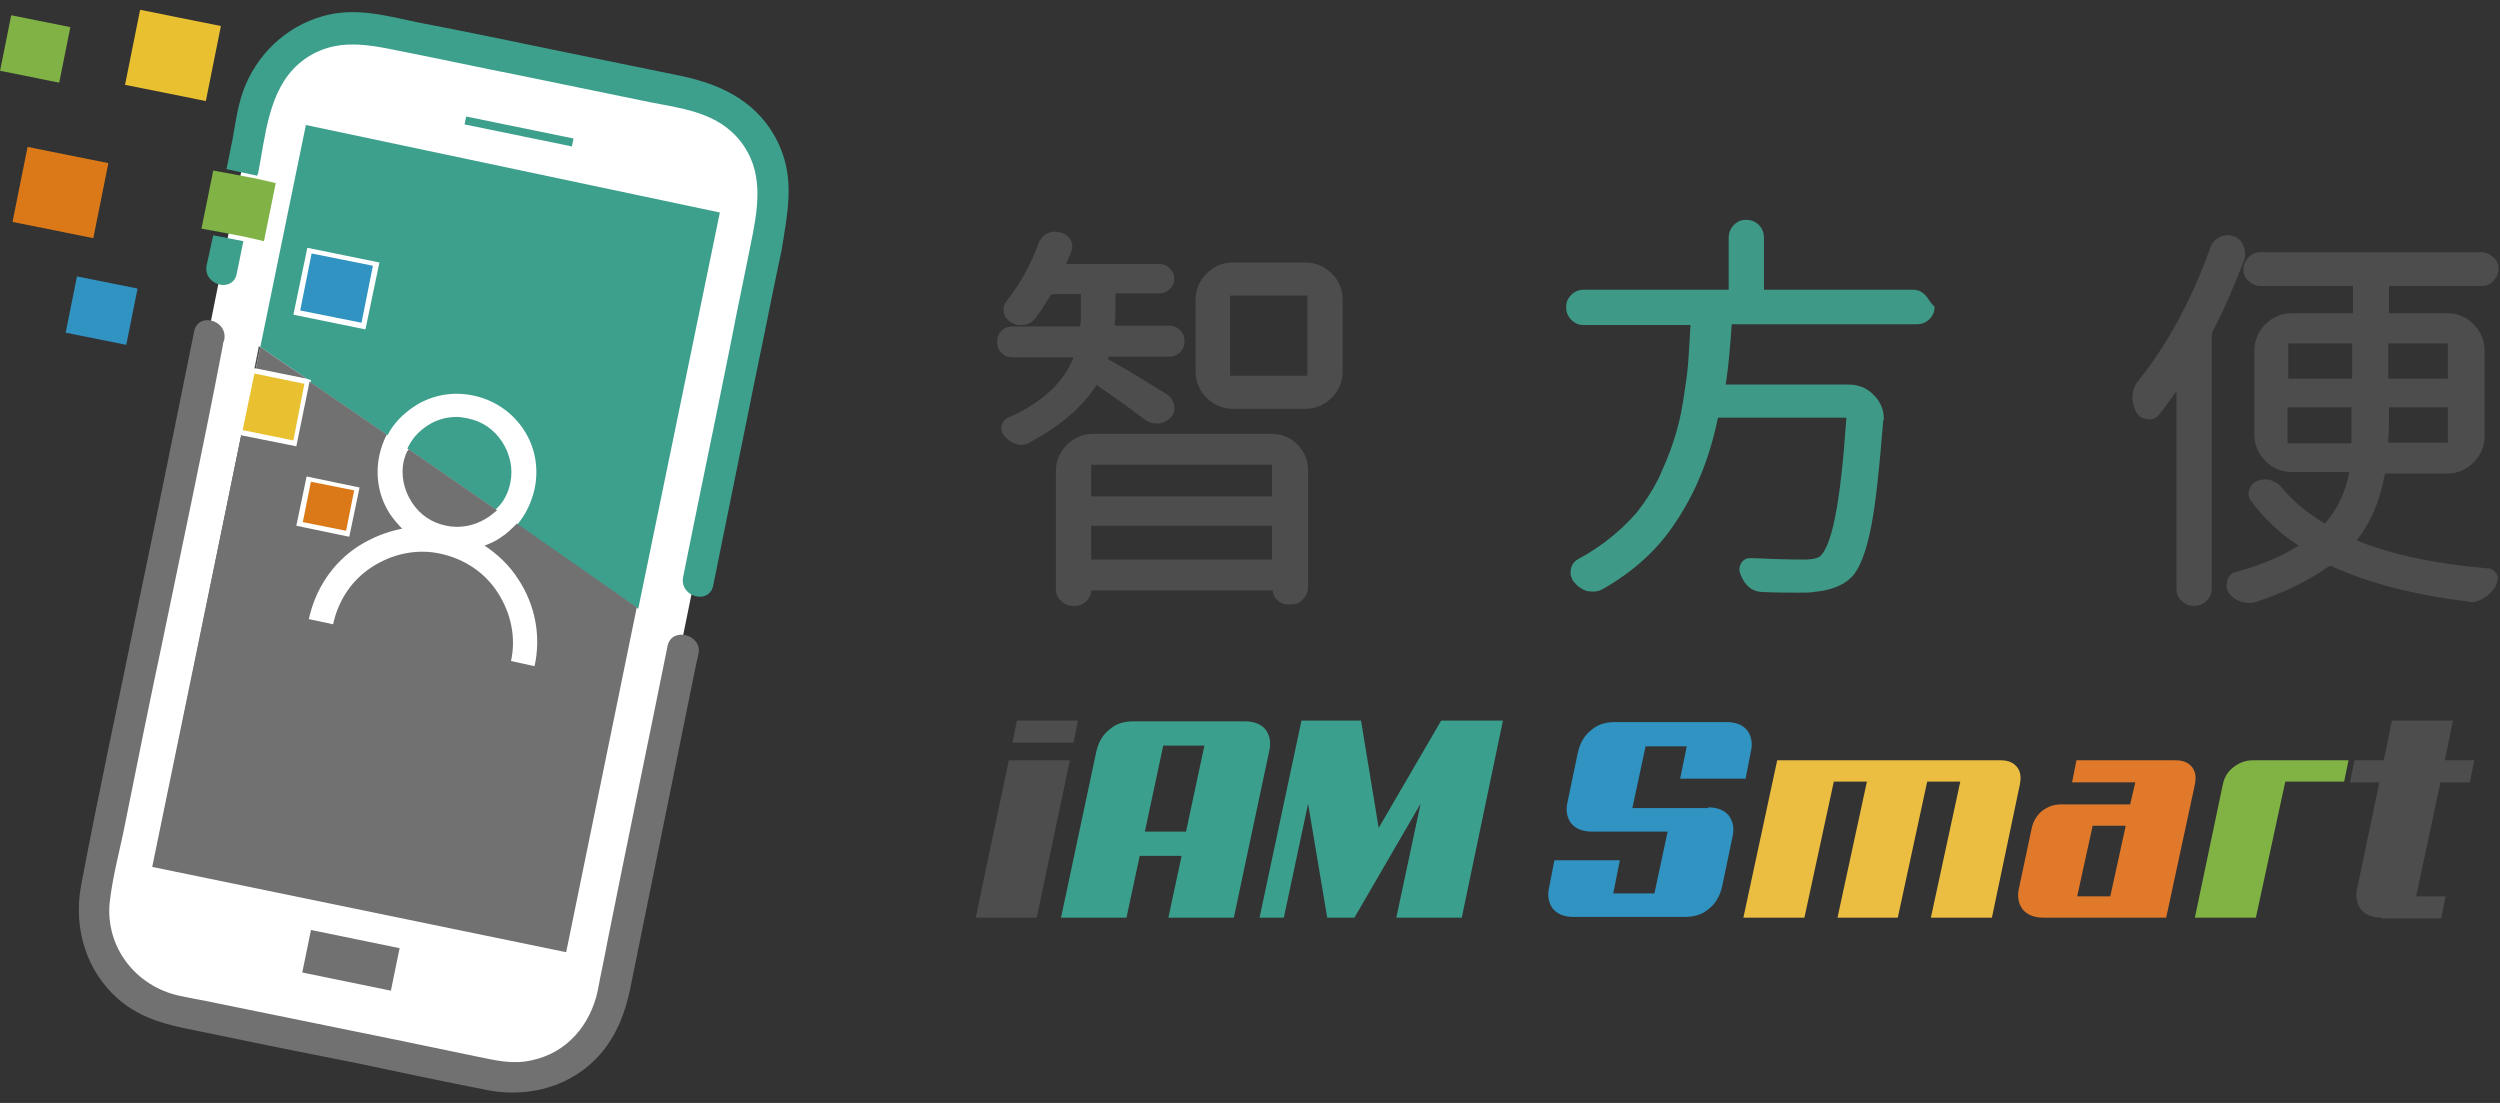 <?xml version="1.0" encoding="utf-8"?>
<!-- Generator: Adobe Illustrator 28.0.0, SVG Export Plug-In . SVG Version: 6.00 Build 0)  -->
<svg version="1.1" id="圖層_1" xmlns="http://www.w3.org/2000/svg" xmlns:xlink="http://www.w3.org/1999/xlink" x="0px" y="0px"
	 viewBox="0 0 340 150" style="enable-background:new 0 0 340 150;" xml:space="preserve">
<rect x="0" y="0" width="340" height="150" fill="#333333" stroke="none"/>
<style type="text/css">
	.st0{fill:#FFFFFF;}
	.st1{fill:#717171;}
	.st2{fill:#3DA08D;}
	.st3{fill:#4D4D4D;}
	.st4{fill:#80B245;}
	.st5{fill:#E9C130;}
	.st6{fill:#3093C1;}
	.st7{fill:#DB7918;}
	.st8{fill:#3E9A87;}
	.st9{fill:#3AA08D;}
	.st10{fill:#EBBD41;}
	.st11{fill:#E0792A;}
	.st12{fill:#80B244;}
</style>
<g id="圖層_2_00000034812354657194900480000006829258402501410467_">
</g>
<g id="S">
</g>
<g id="size">
</g>
<g>
	<g>
		<g>
			<g>
				<path class="st0" d="M94,12.9L50.7,4c-7.4-1.5-14.6,3.3-16.1,10.6l-4.5,22l0,0l-1.8,9l0,0L12.9,121c-1.5,7.4,3.3,14.6,10.6,16.1
					l43.3,8.8c7.4,1.5,14.6-3.3,16.1-10.6l8.4-41h0l9.6-47.2h0l3.7-18.1C106.2,21.6,101.4,14.4,94,12.9z"/>
			</g>
			<path class="st1" d="M90.8,87.8c-2.7,13.4-5.5,26.8-8.2,40.3c-0.4,2.2-0.9,4.4-1.3,6.6c-1,4.7-4.2,8.5-9,9.5
				c-2.6,0.6-4.9,0-7.4-0.5c-3.4-0.7-6.7-1.4-10.1-2.1c-8.3-1.7-16.7-3.4-25-5.1c-1.8-0.4-3.7-0.7-5.5-1.1
				c-5.8-1.3-9.9-6.5-9.4-12.5c0.4-3.8,1.5-7.6,2.2-11.3c1.6-8,3.2-15.9,4.9-23.9c2.8-13.6,5.7-27.1,8.3-40.7c0-0.3,0.1-0.5,0.2-0.8
				c0.5-2.7-3.6-3.8-4.1-1.1c-2.5,12.4-5,24.7-7.6,37.1c-2.6,12.8-5.4,25.6-7.8,38.4c-1,5.6,0.7,11.4,5,15.2c2.6,2.3,5.6,3.3,8.9,4
				c7.7,1.6,15.5,3.2,23.2,4.7c6.1,1.3,12.3,2.6,18.4,3.8c5.6,1,11.4-0.6,15.2-5c2.2-2.6,3.3-5.5,4-8.8c3-14.8,6-29.5,9-44.3
				c0.1-0.4,0.2-0.8,0.3-1.3C95.5,86.3,91.4,85.2,90.8,87.8z"/>
			<path class="st2" d="M106,19.8c-2.6-5.8-7.7-8.3-13.5-9.5C87,9.2,81.4,8,75.9,6.9c-6.3-1.3-12.5-2.6-18.8-3.8
				c-4.4-0.9-8.7-2.2-13.2-0.9c-5,1.4-9,5.2-10.8,10.1c-0.8,2.2-1.1,4.6-1.5,6.8c-0.3,1.3-0.5,2.6-0.8,3.9l4.2,0.9
				c0-0.1,0-0.2,0.1-0.3c1-5.1,1.4-11.3,5.5-14.9c4.2-3.6,8.8-2.8,13.6-1.8c5.6,1.1,11.1,2.3,16.7,3.4c5.8,1.2,11.7,2.4,17.5,3.6
				c4.1,0.8,8.5,1.3,11.6,4.5c3.7,3.9,3.3,8.6,2.4,13.3c-1,5.1-2.1,10.2-3.1,15.4c-2.1,10.5-4.3,20.9-6.4,31.4
				c-0.5,2.7,3.6,3.8,4.1,1.1c1.9-9.5,3.9-19.1,5.8-28.6c1.2-5.7,2.3-11.4,3.5-17C107.1,29,108.1,24.5,106,19.8z"/>
			<path class="st2" d="M28.1,36.1c-0.5,2.7,3.6,3.8,4.1,1.1c0.3-1.5,0.6-2.9,0.9-4.4L29,32C28.7,33.4,28.4,34.7,28.1,36.1z"/>
			<path class="st2" d="M42.3,51.7l-0.1,0.3l10.5,7.2c0.8-1.6,2.1-2.9,3.6-3.9c2.4-1.6,5.3-2.1,8.1-1.5c2.8,0.6,5.2,2.2,6.8,4.6
				c1.6,2.4,2.1,5.3,1.5,8.1v0c-0.4,1.8-1.2,3.5-2.4,4.9l16.5,11.4l11.1-53.9L41.6,17l-6.2,30.2l6.3,4.3L42.3,51.7z M41.8,33.7
				l9.8,2l-1.9,9.1l-9.8-2L41.8,33.7z"/>
			<path class="st2" d="M69.4,65.7c0.4-1.9,0-3.9-1.1-5.6s-2.7-2.8-4.7-3.2c-0.5-0.1-1-0.2-1.5-0.2c-1.4,0-2.8,0.4-4,1.2
				c-1.2,0.8-2.1,1.8-2.7,3.1l12,8.3C68.5,68.3,69.1,67.1,69.4,65.7L69.4,65.7z"/>
			<polygon class="st3" points="86.8,82.6 86.8,82.6 77.1,129.5 			"/>
			<polygon class="st3" points="32.9,59.2 32.8,59.2 20.8,117.9 			"/>
			<polygon class="st3" points="35.4,47.2 35.2,47.1 34.6,50.1 34.8,50.1 			"/>
			<path class="st1" d="M68.1,73.1c-0.7,0.5-1.4,0.8-2.2,1.1c1.8,1.2,3.4,2.7,4.6,4.6c2.3,3.5,3.1,7.7,2.2,11.8l-3.2-0.7
				c0.7-3.2,0-6.5-1.8-9.3c-1.8-2.8-4.6-4.6-7.8-5.3c-3.2-0.7-6.5,0-9.3,1.8c-2.8,1.8-4.6,4.6-5.3,7.8L42,84.2
				c0.9-4.1,3.2-7.6,6.7-9.9c1.9-1.2,3.9-2,6-2.4c-0.6-0.6-1.1-1.2-1.6-1.9c-1.6-2.4-2.1-5.3-1.5-8.1c0.2-1,0.6-2,1-2.8l-10.5-7.2
				l-1.8,8.8l-7.5-1.5l-12.1,58.7l56.3,11.6l9.6-46.9L70.3,71.2C69.6,71.9,68.9,72.6,68.1,73.1z M41.7,64.8l7.2,1.5l-1.4,6.7
				l-7.2-1.5L41.7,64.8z"/>
			<polygon class="st1" points="41.7,51.5 35.4,47.2 34.8,50.1 			"/>
			<path class="st1" d="M54.9,62.7c-0.4,1.9,0,3.9,1.1,5.6c1.1,1.7,2.7,2.8,4.7,3.2c1.9,0.4,3.9,0,5.6-1.1c0.5-0.3,0.9-0.7,1.3-1
				l-12-8.3C55.2,61.5,55.1,62.1,54.9,62.7z"/>
			
				<rect x="70.1" y="10.5" transform="matrix(0.201 -0.98 0.98 0.201 38.797 83.508)" class="st2" width="1.1" height="14.9"/>
			
				<rect x="44.7" y="124.6" transform="matrix(0.201 -0.98 0.98 0.201 -89.985 151.022)" class="st1" width="5.9" height="12.3"/>
			<rect x="1" y="2.6" transform="matrix(0.197 -0.981 0.981 0.197 -2.739 10.095)" class="st4" width="7.7" height="8.2"/>
			
				<rect x="18.3" y="2" transform="matrix(0.197 -0.981 0.981 0.197 11.439 29.094)" class="st5" width="10.4" height="11.2"/>
			<polygon class="st4" points="34.9,24.3 30.7,23.5 29,23.2 27.4,31.1 29.1,31.4 33.3,32.2 35.9,32.8 37.5,24.9 			"/>
			<rect x="41.8" y="35" transform="matrix(0.196 -0.981 0.981 0.196 -1.7 76.372)" class="st6" width="7.9" height="8.5"/>
			
				<rect x="3" y="20.5" transform="matrix(0.197 -0.981 0.981 0.197 -19 29.087)" class="st7" width="10.4" height="11.2"/>
			<rect x="9.9" y="38" transform="matrix(0.197 -0.981 0.981 0.197 -30.297 47.468)" class="st6" width="7.8" height="8.4"/>
			<polygon class="st5" points="41.4,52.2 34.6,50.8 33,58.5 39.9,59.9 			"/>
			<rect x="41.8" y="65.9" transform="matrix(0.196 -0.981 0.981 0.196 -31.657 99.098)" class="st7" width="5.6" height="6"/>
		</g>
	</g>
	<g>
		<g>
			<g>
				<path class="st3" d="M149.1,52.4C149.2,52.4,149.2,52.3,149.1,52.4c0.1-0.1,0.1-0.1,0.1,0c2.5,1.7,4.7,3.3,6.4,4.6
					c0.5,0.4,1.1,0.6,1.8,0.6c0.7,0,1.2-0.3,1.7-0.7c0.5-0.4,0.7-1,0.6-1.7c-0.1-0.6-0.4-1.1-0.9-1.5c-3-1.9-5.7-3.5-8-4.8
					c-0.1,0-0.1-0.1-0.1-0.2c0.1-0.2,0.1-0.2,0.3-0.2h8c0.6,0,1.1-0.2,1.5-0.6c0.4-0.4,0.6-0.9,0.6-1.5c0-0.6-0.2-1.1-0.6-1.5
					c-0.4-0.4-0.9-0.6-1.5-0.6h-7.4c0,0,0,0,0,0c0,0,0-0.1,0-0.1c0-0.4,0.1-0.9,0.1-1.5V40c0-0.1,0-0.1,0-0.1c0,0,0,0,0.1,0h5.9
					c0.5,0,1-0.2,1.4-0.6c0.4-0.4,0.6-0.9,0.6-1.4c0-0.6-0.2-1-0.6-1.4c-0.4-0.4-0.9-0.6-1.4-0.6H145c0.3-0.7,0.5-1.2,0.7-1.7
					c0.2-0.6,0.2-1.2-0.2-1.7c-0.3-0.5-0.8-0.8-1.4-0.9c-0.2,0-0.3-0.1-0.5-0.1c-0.5,0-0.9,0.1-1.3,0.3c-0.5,0.3-0.9,0.8-1.1,1.4
					c-1.1,3-2.6,5.6-4.2,7.6c-0.4,0.5-0.6,1-0.5,1.6c0.1,0.6,0.4,1,0.9,1.4c0.5,0.3,1.1,0.5,1.8,0.4c0.7-0.1,1.2-0.4,1.6-0.9
					c0.7-0.9,1.3-1.9,2-3c0.1-0.2,0.2-0.3,0.5-0.3h3.6c0.1,0,0.1,0,0.1,0c0,0,0,0,0,0.1v2.7c0,0.6,0,1.1-0.1,1.5c0,0.1,0,0.1,0,0.1
					c0,0,0,0-0.2,0h-9c-0.6,0-1.1,0.2-1.5,0.6c-0.4,0.4-0.6,0.9-0.6,1.5c0,0.6,0.2,1.1,0.6,1.5c0.4,0.4,0.9,0.6,1.5,0.6l8.3,0
					c-1.3,3.4-4.3,6.2-8.9,8.2c-0.5,0.2-0.8,0.7-0.9,1.2c-0.1,0.5,0.1,1,0.5,1.4c0.4,0.5,1,0.8,1.5,1c0.2,0.1,0.4,0.1,0.7,0.1
					c0.4,0,0.8-0.1,1.1-0.3C144.1,58,147.2,55.4,149.1,52.4z"/>
				<path class="st3" d="M172.9,59h-24.2c-1.4,0-2.6,0.5-3.6,1.5c-1,1-1.5,2.2-1.5,3.6v15.9c0,0.7,0.2,1.3,0.7,1.7
					c0.5,0.5,1,0.7,1.7,0.7h0.2c0.6,0,1.1-0.2,1.6-0.7c0.4-0.4,0.6-0.9,0.6-1.4h24.7c0,0.5,0.2,0.9,0.6,1.3c0.4,0.4,0.9,0.6,1.5,0.6
					h0.3c0.7,0,1.3-0.2,1.7-0.7c0.5-0.5,0.7-1.1,0.7-1.8V64c0-1.4-0.5-2.6-1.5-3.6C175.5,59.5,174.3,59,172.9,59z M148.4,71.6
					c0-0.1,0-0.1,0-0.1c0,0,0,0,0.1,0h24.4c0.1,0,0.1,0,0.1,0c0,0,0,0,0,0.1V76c0,0.1,0,0.1,0,0.1c0,0,0,0-0.1,0h-24.4
					c-0.1,0-0.1,0-0.1,0c0,0,0,0,0-0.1V71.6z M148.4,67.4v-4.1c0-0.1,0-0.1,0-0.1c0,0,0,0,0.1,0h24.4c0.1,0,0.1,0,0.1,0
					c0,0,0,0,0,0.1v4.1c0,0.1,0,0.1,0,0.1c0,0,0,0-0.1,0h-24.4c-0.1,0-0.1,0-0.1,0C148.4,67.5,148.4,67.5,148.4,67.4z"/>
				<path class="st3" d="M181.1,37.2c-1-1-2.2-1.5-3.6-1.5h-9.8c-1.4,0-2.6,0.5-3.6,1.5s-1.5,2.2-1.5,3.6v9.7c0,1.4,0.5,2.6,1.5,3.6
					c1,1,2.2,1.5,3.6,1.5h9.8c1.4,0,2.6-0.5,3.6-1.5s1.5-2.2,1.5-3.6v-9.7C182.6,39.4,182.1,38.1,181.1,37.2z M167.3,40.3
					c0-0.1,0-0.1,0-0.1c0,0,0,0,0.1,0h10.3c0.1,0,0.1,0,0.1,0c0,0,0,0,0,0.1v10.7c0,0.1,0,0.1,0,0.1c0,0,0,0-0.1,0h-10.3
					c-0.1,0-0.1,0-0.1,0c0,0,0,0,0-0.1V40.3z"/>
			</g>
			<path class="st8" d="M261.8,40.1c-0.5-0.5-1-0.7-1.7-0.7h-20.1c-0.1,0-0.1,0-0.1,0c0,0,0,0,0-0.1v-6.9c0-0.7-0.2-1.3-0.7-1.8
				c-0.5-0.5-1.1-0.7-1.7-0.7c-0.7,0-1.2,0.2-1.7,0.7c-0.5,0.5-0.7,1.1-0.7,1.8v6.9c0,0.1,0,0.1,0,0.1c0,0,0,0-0.1,0h-19.6
				c-0.6,0-1.2,0.2-1.7,0.7c-0.5,0.5-0.7,1-0.7,1.7c0,0.6,0.2,1.2,0.7,1.7c0.5,0.5,1,0.7,1.7,0.7h14.4c0,0,0.1,0,0.1,0l0,0.1
				c-0.1,1.9-0.2,3.5-0.3,4.9c-0.1,1.6-0.4,3.4-0.7,5.4c-0.3,2-0.8,3.9-1.3,5.4c-0.5,1.6-1.2,3.2-2,5c-0.9,1.8-1.9,3.3-3,4.7
				c-1.2,1.4-2.6,2.7-4.3,4c-1.1,0.8-2.3,1.6-3.6,2.3c-0.4,0.2-0.7,0.5-0.9,0.9c-0.2,0.4-0.2,0.8-0.2,1.2c0.1,0.4,0.2,0.8,0.5,1.1
				c0.5,0.6,1.1,1,1.8,1.2l0,0c0.7,0.1,1.4,0.1,2.1-0.3c4.2-2.4,7.5-5.4,9.9-9.1c2.7-4,4.6-8.7,5.7-14c0-0.2,0.1-0.2,0.3-0.2h17.1
				c0,0,0.1,0,0.1,0l0,0.1c-0.4,5.9-0.9,10.3-1.5,13.3c-0.7,3.6-1.5,4.9-2,5.4c-0.2,0.2-0.8,0.5-2.3,0.5c-2.4,0-4.8-0.1-7.2-0.2
				c-0.6,0-1,0.2-1.3,0.7c-0.3,0.5-0.3,1-0.1,1.5c0.6,1.5,1.5,2.3,2.8,2.4c2,0.1,3.7,0.1,5.1,0.1c0.9,0,1.6,0,2.1-0.1
				c2.3-0.2,4-0.9,5.1-2c1.1-1.1,2-3.4,2.7-7c0.6-3.1,1.1-7.8,1.6-14.1c0-0.2,0.1-0.3,0.1-0.4c0-1.2-0.4-2.3-1.3-3.2
				c-0.9-1-2.1-1.5-3.5-1.5h-16.7c0,0,0,0,0,0c0,0,0-0.1,0-0.1c0.4-2.4,0.6-5.1,0.8-7.9c0-0.2,0-0.2,0.2-0.2h25
				c0.6,0,1.2-0.2,1.7-0.7c0.5-0.5,0.7-1,0.7-1.7C262.5,41.2,262.3,40.6,261.8,40.1z"/>
			<g>
				<path class="st3" d="M305,33.2c-0.3-0.6-0.8-1-1.4-1.1c-0.3-0.1-0.5-0.1-0.7-0.1c-0.4,0-0.8,0.1-1.1,0.3c-0.6,0.3-1,0.8-1.2,1.4
					c-2.5,7-5.8,13.1-9.8,18.1c-0.5,0.6-0.8,1.4-0.8,2.3c0,0.6,0.2,1.3,0.5,1.9c0.3,0.6,0.8,0.9,1.5,1c0.7,0.1,1.3-0.1,1.7-0.7
					c0.8-1,1.6-2.1,2.3-3.1v26.8c0,0.7,0.2,1.3,0.7,1.7c0.5,0.5,1,0.7,1.7,0.7c0.6,0,1.2-0.2,1.7-0.7c0.5-0.5,0.7-1,0.7-1.7V45.7
					c0-0.3,0.1-0.6,0.2-0.8c1.6-3,3-6.4,4.3-9.8C305.4,34.4,305.3,33.8,305,33.2z"/>
				<path class="st3" d="M339.6,78.2c-0.3-0.6-0.7-0.9-1.3-0.9c-7.1-0.6-13.1-1.9-17.8-3.8c0,0,0,0,0,0c0,0,0,0,0,0
					c1.9-2.4,3.2-5.4,3.8-8.9c0-0.2,0.1-0.2,0.3-0.2h8.2c1.4,0,2.6-0.5,3.6-1.5s1.5-2.2,1.5-3.6V47.7c0-1.4-0.5-2.6-1.5-3.6
					s-2.2-1.5-3.6-1.5h-7.8c-0.1,0-0.1,0-0.1,0c0,0,0,0,0-0.1V39c0-0.1,0-0.1,0-0.1c0,0,0,0,0.1,0h12.5c0.6,0,1.2-0.2,1.6-0.7
					c0.4-0.4,0.7-1,0.7-1.6c0-0.6-0.2-1.2-0.7-1.6c-0.4-0.4-1-0.7-1.6-0.7h-30.1c-0.6,0-1.1,0.2-1.6,0.7c-0.4,0.4-0.7,1-0.7,1.6
					c0,0.6,0.2,1.2,0.7,1.6c0.4,0.4,1,0.7,1.6,0.7h12.5c0.1,0,0.1,0,0.1,0c0,0,0,0,0,0.1v3.5c0,0.1,0,0.1,0,0.1c0,0,0,0-0.1,0h-8.2
					c-1.4,0-2.6,0.5-3.6,1.5s-1.5,2.2-1.5,3.6v11.4c0,1.4,0.5,2.6,1.5,3.6s2.2,1.5,3.6,1.5h7.8c0,0,0,0,0,0l0,0
					c-0.5,2.7-1.6,5-3.2,6.9c-0.1,0.1-0.1,0.1-0.3,0c-2.3-1.4-4.2-3-5.7-4.8c-0.4-0.5-0.9-0.8-1.5-1c-0.6-0.2-1.2-0.1-1.8,0.1
					c-0.5,0.2-0.9,0.6-1.1,1.2c-0.2,0.6-0.1,1.1,0.3,1.6c1.7,2.3,3.8,4.3,6.4,6c-2.1,1.4-5,2.6-8.5,3.6c-0.6,0.1-1,0.5-1.2,1.2
					c0,0.2-0.1,0.4-0.1,0.5c0,0.4,0.1,0.7,0.3,1.1c0.4,0.6,1,1,1.6,1.2c0.3,0.1,0.7,0.2,1.1,0.2c0.3,0,0.6,0,0.9-0.1
					c4-1.3,7.4-3,9.9-4.8c0.2-0.1,0.3-0.1,0.5-0.1c5,2.3,11.2,3.9,18.5,4.8c0.2,0,0.3,0.1,0.4,0.1c0.6,0,1.2-0.2,1.7-0.5
					c0.7-0.4,1.2-0.9,1.6-1.5c0.2-0.3,0.3-0.6,0.3-0.9C339.8,78.7,339.7,78.4,339.6,78.2z M319.9,51.4c0,0.1,0,0.1,0,0.1
					c0,0,0,0-0.1,0h-8.5c-0.1,0-0.1,0-0.1,0c0,0,0,0,0-0.1v-4.6c0-0.1,0-0.1,0-0.1c0,0,0,0,0.1,0h8.5c0.1,0,0.1,0,0.1,0
					c0,0,0,0,0,0.1V51.4z M311.1,55.5c0-0.1,0-0.1,0-0.1c0,0,0,0,0.1,0h8.5c0.1,0,0.1,0,0.1,0c0,0,0,0,0,0.1l0,4.6
					c0,0.2,0,0.2-0.2,0.2h-8.4c-0.1,0-0.1,0-0.1,0c0,0,0,0,0-0.1V55.5z M332.9,51.4c0,0.1,0,0.1,0,0.1c0,0,0,0-0.1,0h-7.9
					c-0.1,0-0.1,0-0.1,0c0,0,0,0,0-0.1v-4.6c0-0.1,0-0.1,0-0.1c0,0,0,0,0.1,0h7.9c0.1,0,0.1,0,0.1,0c0,0,0,0,0,0.1V51.4z
					 M332.9,55.5v4.6c0,0.1,0,0.1,0,0.1c0,0,0,0-0.1,0h-8c0,0,0,0,0,0c0,0,0-0.1,0-0.1c0-0.6,0.1-1.4,0.1-2.4v-2.2
					c0-0.1,0-0.1,0-0.1c0,0,0,0,0.1,0h7.9c0.1,0,0.1,0,0.1,0C332.9,55.4,332.9,55.4,332.9,55.5z"/>
			</g>
		</g>
		<g>
			<path class="st3" d="M141,124.8h-8.3l4.5-21.4h8.3L141,124.8z M146,101h-8.3l0.6-3h8.3L146,101z"/>
			<path class="st9" d="M167.8,124.8h-8.9l1.8-8.4H155l-1.8,8.4h-8.9l4.8-22.6c0.3-1.3,0.9-2.3,1.8-3c0.9-0.8,2-1.1,3.3-1.1h15.1
				c1.3,0,2.2,0.4,2.8,1.1c0.6,0.8,0.8,1.8,0.5,3L167.8,124.8z M158.2,101.4l-2.5,11.7h5.6l2.5-11.7H158.2z"/>
			<path class="st9" d="M198.8,124.8h-8.9l3.3-15.5l-9,15.5h-3.7l-2.6-15.5l-3.3,15.5h-3.3L177,98h8.1l2.4,14.6L196,98h8.4
				L198.8,124.8z"/>
			<path class="st6" d="M232.3,109.8c1.3,0,2.2,0.4,2.8,1.1c0.6,0.8,0.8,1.8,0.5,3l-1.4,6.7c-0.3,1.3-0.9,2.3-1.8,3
				c-0.9,0.8-2,1.1-3.3,1.1h-15.1c-1.3,0-2.2-0.4-2.8-1.1c-0.6-0.8-0.8-1.8-0.5-3l0.7-3.6h8.9l-0.9,4.5h5.6l1.8-8.4h-10.3
				c-1.3,0-2.2-0.4-2.8-1.1c-0.6-0.8-0.8-1.8-0.5-3l1.4-6.7c0.3-1.3,0.9-2.3,1.8-3c0.9-0.8,2-1.1,3.3-1.1h15.1
				c1.3,0,2.2,0.4,2.8,1.1c0.6,0.8,0.8,1.8,0.5,3l-0.7,3.6h-8.9l0.9-4.4h-5.6l-1.8,8.4H232.3z"/>
			<path class="st10" d="M270.9,124.8h-8.3l4-18.5h-4.5l-4,18.5h-8.2l4-18.5h-4.5l-4,18.5h-8.3l4.6-21.4h30.4c1,0,1.7,0.3,2.2,0.9
				c0.5,0.6,0.6,1.4,0.4,2.4L270.9,124.8z"/>
			<path class="st11" d="M294.6,124.8h-16.7c-1.3,0-2.2-0.4-2.8-1.1c-0.6-0.8-0.8-1.8-0.5-3l1.7-8c0.2-1,0.7-1.8,1.4-2.4
				c0.8-0.6,1.6-0.9,2.6-0.9h9.4l0.7-3h-8.6l0.6-3h13.5c1,0,1.7,0.3,2.2,0.9c0.5,0.6,0.6,1.4,0.4,2.4L294.6,124.8z M284.6,112.3
				l-2.1,9.6h4.5l2.1-9.6H284.6z"/>
			<path class="st12" d="M318.8,106.3h-8l-4,18.5h-8.3l3.8-18.1c0.2-1,0.7-1.8,1.5-2.4c0.8-0.6,1.6-0.9,2.6-0.9h13L318.8,106.3z"/>
			<path class="st3" d="M323.9,124.8c-1.3,0-2.2-0.4-2.8-1.1c-0.6-0.8-0.8-1.8-0.5-3l3-14.3h-4l0.6-3h4l1.1-5.4h8.3l-1.1,5.4h4
				l-0.6,3h-4l-3.3,15.5h4l-0.6,3H323.9z"/>
		</g>
	</g>
</g>
</svg>
